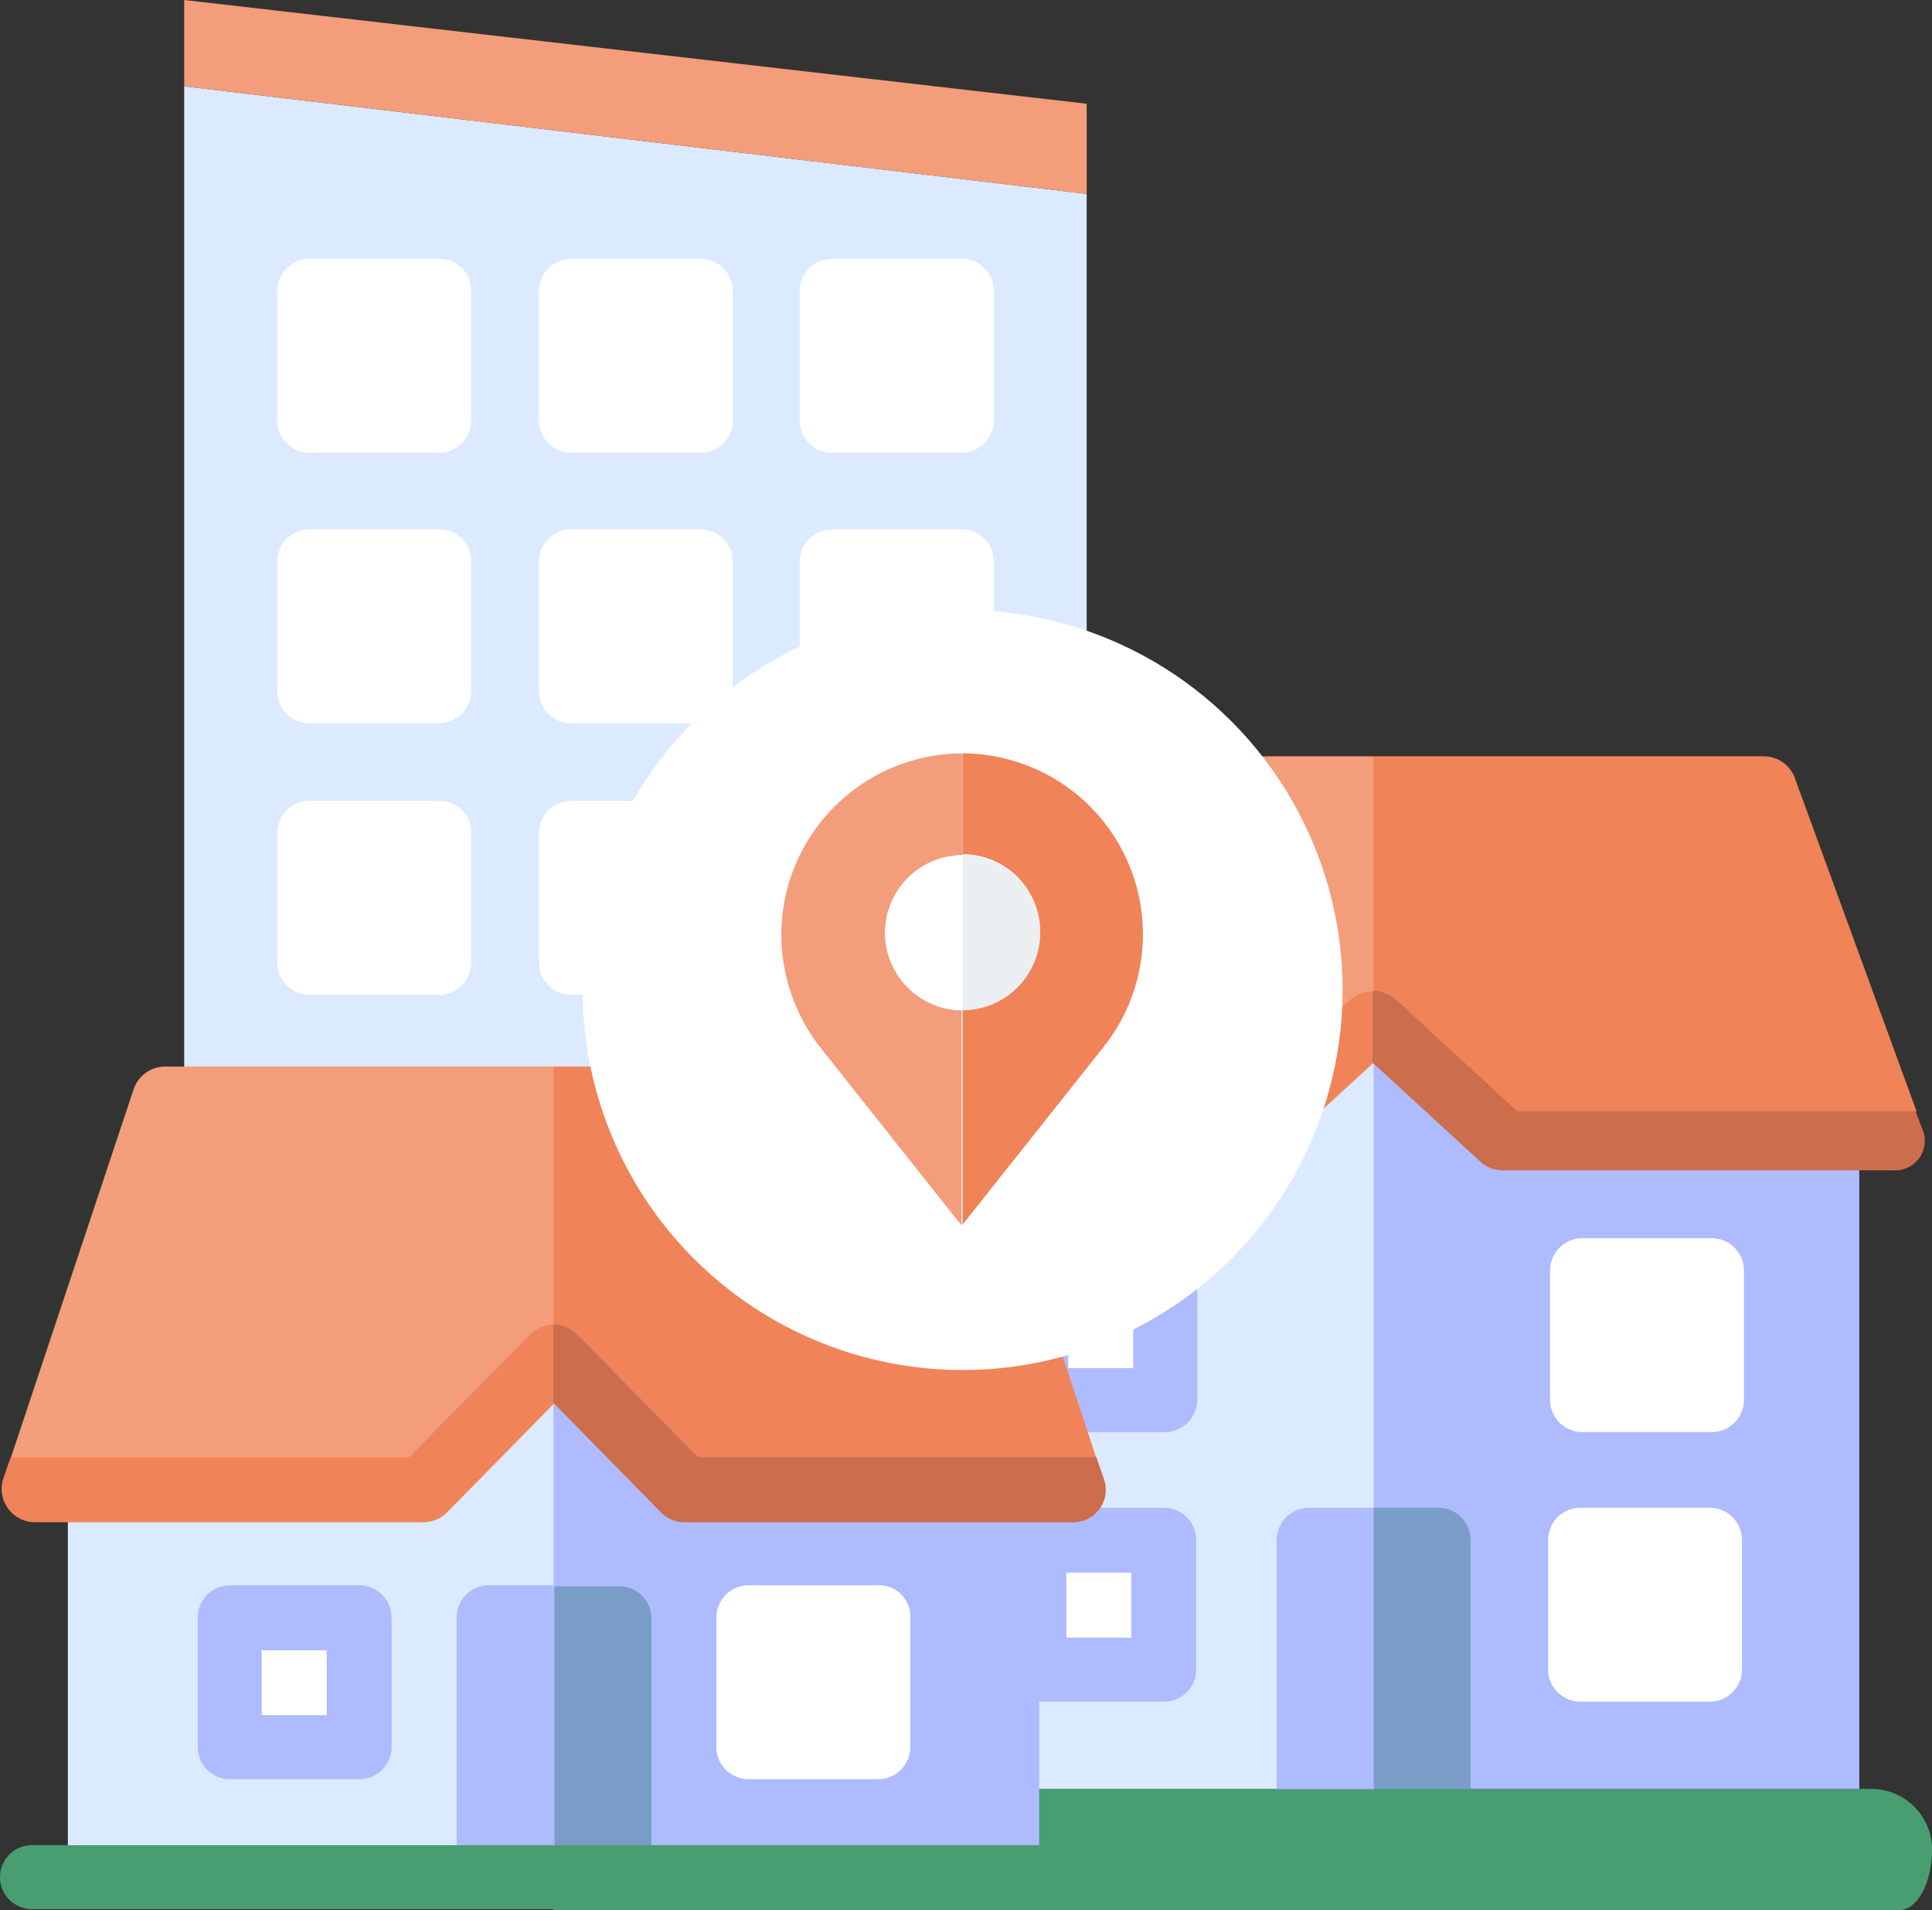 <?xml version="1.0" encoding="UTF-8"?> <svg xmlns="http://www.w3.org/2000/svg" width="199.3" height="197" viewBox="0 0 199.3 197"><rect x="0" y="0" width="199.3" height="197" fill="#333333" stroke="none"/><g id="proximitecentreville" transform="translate(-0.7 -3)"><path id="Tracé_8509" data-name="Tracé 8509" d="M193.7,187.5H59.9a2.051,2.051,0,0,0-2.1,2.1v8.3a2.051,2.051,0,0,0,2.1,2.1H196.6c1.9,0,3.4-2.8,3.4-6.3h0A6.253,6.253,0,0,0,193.7,187.5Z" fill="#499e71"></path><g id="Groupe_5733" data-name="Groupe 5733"><g id="Groupe_5731" data-name="Groupe 5731"><path id="Tracé_8510" data-name="Tracé 8510" d="M112.8,23,19.7,11.9V181h93.1Z" fill="#dbeaff"></path><path id="Tracé_8511" data-name="Tracé 8511" d="M112.8,23,19.7,11.9V3l93.1,10.7Z" fill="#f39d7b"></path><path id="Tracé_8512" data-name="Tracé 8512" d="M46,29.7H32.6A3.329,3.329,0,0,0,29.3,33V46.4a3.329,3.329,0,0,0,3.3,3.3H46a3.329,3.329,0,0,0,3.3-3.3V33A3.2,3.2,0,0,0,46,29.7Z" fill="#fff"></path><path id="Tracé_8513" data-name="Tracé 8513" d="M73,29.7H59.6A3.329,3.329,0,0,0,56.3,33V46.4a3.329,3.329,0,0,0,3.3,3.3H73a3.329,3.329,0,0,0,3.3-3.3V33A3.329,3.329,0,0,0,73,29.7Z" fill="#fff"></path><path id="Tracé_8514" data-name="Tracé 8514" d="M99.9,29.7H86.5A3.329,3.329,0,0,0,83.2,33V46.4a3.329,3.329,0,0,0,3.3,3.3H99.9a3.329,3.329,0,0,0,3.3-3.3V33A3.2,3.2,0,0,0,99.9,29.7Z" fill="#fff"></path><path id="Tracé_8515" data-name="Tracé 8515" d="M46,57.6H32.6a3.329,3.329,0,0,0-3.3,3.3V74.3a3.329,3.329,0,0,0,3.3,3.3H46a3.329,3.329,0,0,0,3.3-3.3V61A3.23,3.23,0,0,0,46,57.6Z" fill="#fff"></path><path id="Tracé_8516" data-name="Tracé 8516" d="M73,57.6H59.6a3.329,3.329,0,0,0-3.3,3.3V74.3a3.329,3.329,0,0,0,3.3,3.3H73a3.329,3.329,0,0,0,3.3-3.3V61A3.351,3.351,0,0,0,73,57.6Z" fill="#fff"></path><path id="Tracé_8517" data-name="Tracé 8517" d="M99.9,57.6H86.5a3.329,3.329,0,0,0-3.3,3.3V74.3a3.329,3.329,0,0,0,3.3,3.3H99.9a3.329,3.329,0,0,0,3.3-3.3V61A3.23,3.23,0,0,0,99.9,57.6Z" fill="#fff"></path><path id="Tracé_8518" data-name="Tracé 8518" d="M99.9,85.6H86.5a3.329,3.329,0,0,0-3.3,3.3v13.4a3.329,3.329,0,0,0,3.3,3.3H99.9a3.329,3.329,0,0,0,3.3-3.3V88.9A3.2,3.2,0,0,0,99.9,85.6Z" fill="#fff"></path></g><g id="Groupe_5732" data-name="Groupe 5732"><path id="Tracé_8519" data-name="Tracé 8519" d="M46,85.6H32.6a3.329,3.329,0,0,0-3.3,3.3v13.4a3.329,3.329,0,0,0,3.3,3.3H46a3.329,3.329,0,0,0,3.3-3.3V88.9A3.2,3.2,0,0,0,46,85.6Z" fill="#fff"></path><path id="Tracé_8520" data-name="Tracé 8520" d="M73,85.6H59.6a3.329,3.329,0,0,0-3.3,3.3v13.4a3.329,3.329,0,0,0,3.3,3.3H73a3.329,3.329,0,0,0,3.3-3.3V88.9A3.329,3.329,0,0,0,73,85.6Z" fill="#fff"></path></g></g><g id="Groupe_5739" data-name="Groupe 5739"><path id="Tracé_8521" data-name="Tracé 8521" d="M130.6,119H92.3v68.5h50.1l2.2-7.6V105.5l-2.2-7Z" fill="#dbeaff"></path><path id="Tracé_8522" data-name="Tracé 8522" d="M192.5,119H154.7L142.4,98.5v89h50.1Z" fill="#afbbff"></path><g id="Groupe_5734" data-name="Groupe 5734"><path id="Tracé_8523" data-name="Tracé 8523" d="M135.7,158.5a3.329,3.329,0,0,0-3.3,3.3v25.7h10l2.2-15.6-2.2-13.4Z" fill="#afbbff"></path><path id="Tracé_8524" data-name="Tracé 8524" d="M152.4,161.8a3.329,3.329,0,0,0-3.3-3.3h-6.7v29h10Z" fill="#799dc7"></path></g><g id="Groupe_5735" data-name="Groupe 5735"><path id="Tracé_8525" data-name="Tracé 8525" d="M177.1,158.5H163.7a3.329,3.329,0,0,0-3.3,3.3v13.4a3.329,3.329,0,0,0,3.3,3.3h13.4a3.329,3.329,0,0,0,3.3-3.3V161.8A3.329,3.329,0,0,0,177.1,158.5Z" fill="#fff"></path></g><g id="Groupe_5736" data-name="Groupe 5736"><path id="Tracé_8526" data-name="Tracé 8526" d="M120.8,158.5H107.4a3.329,3.329,0,0,0-3.3,3.3v13.4a3.329,3.329,0,0,0,3.3,3.3h13.4a3.329,3.329,0,0,0,3.3-3.3V161.8A3.329,3.329,0,0,0,120.8,158.5Z" fill="#afbbff"></path><path id="Tracé_8527" data-name="Tracé 8527" d="M110.7,165.2h6.7v6.7h-6.7Z" fill="#fff"></path></g><g id="Groupe_5737" data-name="Groupe 5737"><path id="Tracé_8528" data-name="Tracé 8528" d="M177.3,130.7H163.9a3.329,3.329,0,0,0-3.3,3.3v13.4a3.329,3.329,0,0,0,3.3,3.3h13.4a3.329,3.329,0,0,0,3.3-3.3V134A3.329,3.329,0,0,0,177.3,130.7Z" fill="#fff"></path></g><g id="Groupe_5738" data-name="Groupe 5738"><path id="Tracé_8529" data-name="Tracé 8529" d="M120.9,130.7H107.5a3.329,3.329,0,0,0-3.3,3.3v13.4a3.329,3.329,0,0,0,3.3,3.3h13.4a3.329,3.329,0,0,0,3.3-3.3V134A3.2,3.2,0,0,0,120.9,130.7Z" fill="#afbbff"></path><path id="Tracé_8530" data-name="Tracé 8530" d="M110.9,137.4h6.7v6.7h-6.7Z" fill="#fff"></path></g><path id="Tracé_8531" data-name="Tracé 8531" d="M102.2,81A3.386,3.386,0,0,0,99,83.1L86.4,117.6l2.2,2h41.2l12.6-10.8,2.2-3.6V84.6L142.4,81Z" fill="#f39d7b"></path><path id="Tracé_8532" data-name="Tracé 8532" d="M185.8,83.1a3.434,3.434,0,0,0-3.2-2.1H142.4v27.8l13.1,10.8h40.7l2.2-2Z" fill="#f08358"></path><path id="Tracé_8533" data-name="Tracé 8533" d="M140,106.1l-12.5,11.5H86.4l-.8,2.1a3.106,3.106,0,0,0,3.2,4h40.1a3.406,3.406,0,0,0,2.4-.9l11.1-10.2,2.2-3.7-2.2-3.6A3.069,3.069,0,0,0,140,106.1Z" fill="#f08358"></path><path id="Tracé_8534" data-name="Tracé 8534" d="M199.1,119.7l-.8-2.1H157.2l-12.5-11.5a3.407,3.407,0,0,0-2.4-.9v7.4l11.1,10.2a3.407,3.407,0,0,0,2.4.9H196A3.046,3.046,0,0,0,199.1,119.7Z" fill="#cc6d4c"></path></g><g id="Groupe_5740" data-name="Groupe 5740"><path id="Tracé_8535" data-name="Tracé 8535" d="M46,155.6H7.7v40H57.8l2.2-4.4V147.8l-2.2-4.1Z" fill="#dbeaff"></path><path id="Tracé_8536" data-name="Tracé 8536" d="M107.9,155.6H70.1L57.8,143.7v51.9h50.1v-40Z" fill="#afbbff"></path><path id="Tracé_8537" data-name="Tracé 8537" d="M88,102.7v11.4H67.9V102.7a3.329,3.329,0,0,1,3.3-3.3H84.6A3.23,3.23,0,0,1,88,102.7Z" fill="#3e406a"></path><path id="Tracé_8538" data-name="Tracé 8538" d="M51.1,166.5a3.329,3.329,0,0,0-3.3,3.3v25.7h10L60,179.9l-2.2-13.4Z" fill="#afbbff"></path><path id="Tracé_8539" data-name="Tracé 8539" d="M67.9,169.9a3.329,3.329,0,0,0-3.3-3.3H57.9v29h10V169.9Z" fill="#799dc7"></path><path id="Tracé_8540" data-name="Tracé 8540" d="M91.3,166.5H77.9a3.329,3.329,0,0,0-3.3,3.3v13.4a3.329,3.329,0,0,0,3.3,3.3H91.3a3.329,3.329,0,0,0,3.3-3.3V169.8A3.2,3.2,0,0,0,91.3,166.5Z" fill="#fff"></path><path id="Tracé_8541" data-name="Tracé 8541" d="M37.7,166.5H24.4a3.329,3.329,0,0,0-3.3,3.3v13.4a3.329,3.329,0,0,0,3.3,3.3H37.8a3.329,3.329,0,0,0,3.3-3.3V169.8A3.351,3.351,0,0,0,37.7,166.5Z" fill="#afbbff"></path><path id="Tracé_8542" data-name="Tracé 8542" d="M27.7,173.2h6.7v6.7H27.7Z" fill="#fff"></path><path id="Tracé_8543" data-name="Tracé 8543" d="M17.7,113a3.426,3.426,0,0,0-3.2,2.3L1.8,153.4,4,155.6H45.2l12.6-11.9,2.2-4V117l-2.2-4Z" fill="#f39d7b"></path><path id="Tracé_8544" data-name="Tracé 8544" d="M101.2,115.3A3.331,3.331,0,0,0,98,113H57.8v30.7l13.1,11.9h40.7l2.2-2.2Z" fill="#f08358"></path><path id="Tracé_8545" data-name="Tracé 8545" d="M55.4,140.6,42.9,153.3H1.8L1,155.6A3.453,3.453,0,0,0,4.3,160H44.4a3.492,3.492,0,0,0,2.4-1l11.1-11.3,2.2-4.1-2.2-4A3.74,3.74,0,0,0,55.4,140.6Z" fill="#f08358"></path><path id="Tracé_8546" data-name="Tracé 8546" d="M114.6,155.6l-.8-2.3H72.7L60.2,140.6a3.492,3.492,0,0,0-2.4-1v8.1L68.9,159a3.492,3.492,0,0,0,2.4,1h40.1A3.35,3.35,0,0,0,114.6,155.6Z" fill="#cc6d4c"></path><path id="Tracé_8547" data-name="Tracé 8547" d="M4,193.3a3.3,3.3,0,0,0,0,6.6H57.8l2.2-3.3-2.2-3.3Z" fill="#499e71"></path><path id="Tracé_8548" data-name="Tracé 8548" d="M194.3,193.3H57.8V200H194.3a3.329,3.329,0,0,0,3.3-3.3A3.23,3.23,0,0,0,194.3,193.3Z" fill="#499e71"></path></g><g id="Groupe_5742" data-name="Groupe 5742"><circle id="Ellipse_274" data-name="Ellipse 274" cx="39.2" cy="39.2" r="39.2" transform="translate(60.8 65.9)" fill="#fff"></circle><g id="Groupe_5741" data-name="Groupe 5741"><path id="Tracé_8549" data-name="Tracé 8549" d="M100,80.7V91.1a8,8,0,0,1,0,16v22.2l14.6-18.4A18.656,18.656,0,0,0,100,80.7Z" fill="#f08358"></path><path id="Tracé_8550" data-name="Tracé 8550" d="M108,99.2a8.024,8.024,0,0,0-8-8v16A8.024,8.024,0,0,0,108,99.2Z" fill="#eceff1"></path><path id="Tracé_8551" data-name="Tracé 8551" d="M92,99.2a8.024,8.024,0,0,1,8-8V80.7A18.736,18.736,0,0,0,81.3,99.4a18.969,18.969,0,0,0,4,11.6l14.6,18.4V107.2A8,8,0,0,1,92,99.2Z" fill="#f39d7b"></path><path id="Tracé_8552" data-name="Tracé 8552" d="M92,99.2a8.024,8.024,0,0,0,8,8v-16A8.024,8.024,0,0,0,92,99.2Z" fill="#fff"></path></g></g><g id="Groupe_5744" data-name="Groupe 5744"><g id="Groupe_5743" data-name="Groupe 5743"><path id="Tracé_8553" data-name="Tracé 8553" d="M149.2,171.7c3.2,0,3.2-5,0-5s-3.2,5,0,5Z" fill="#799dc7"></path></g></g></g></svg> 